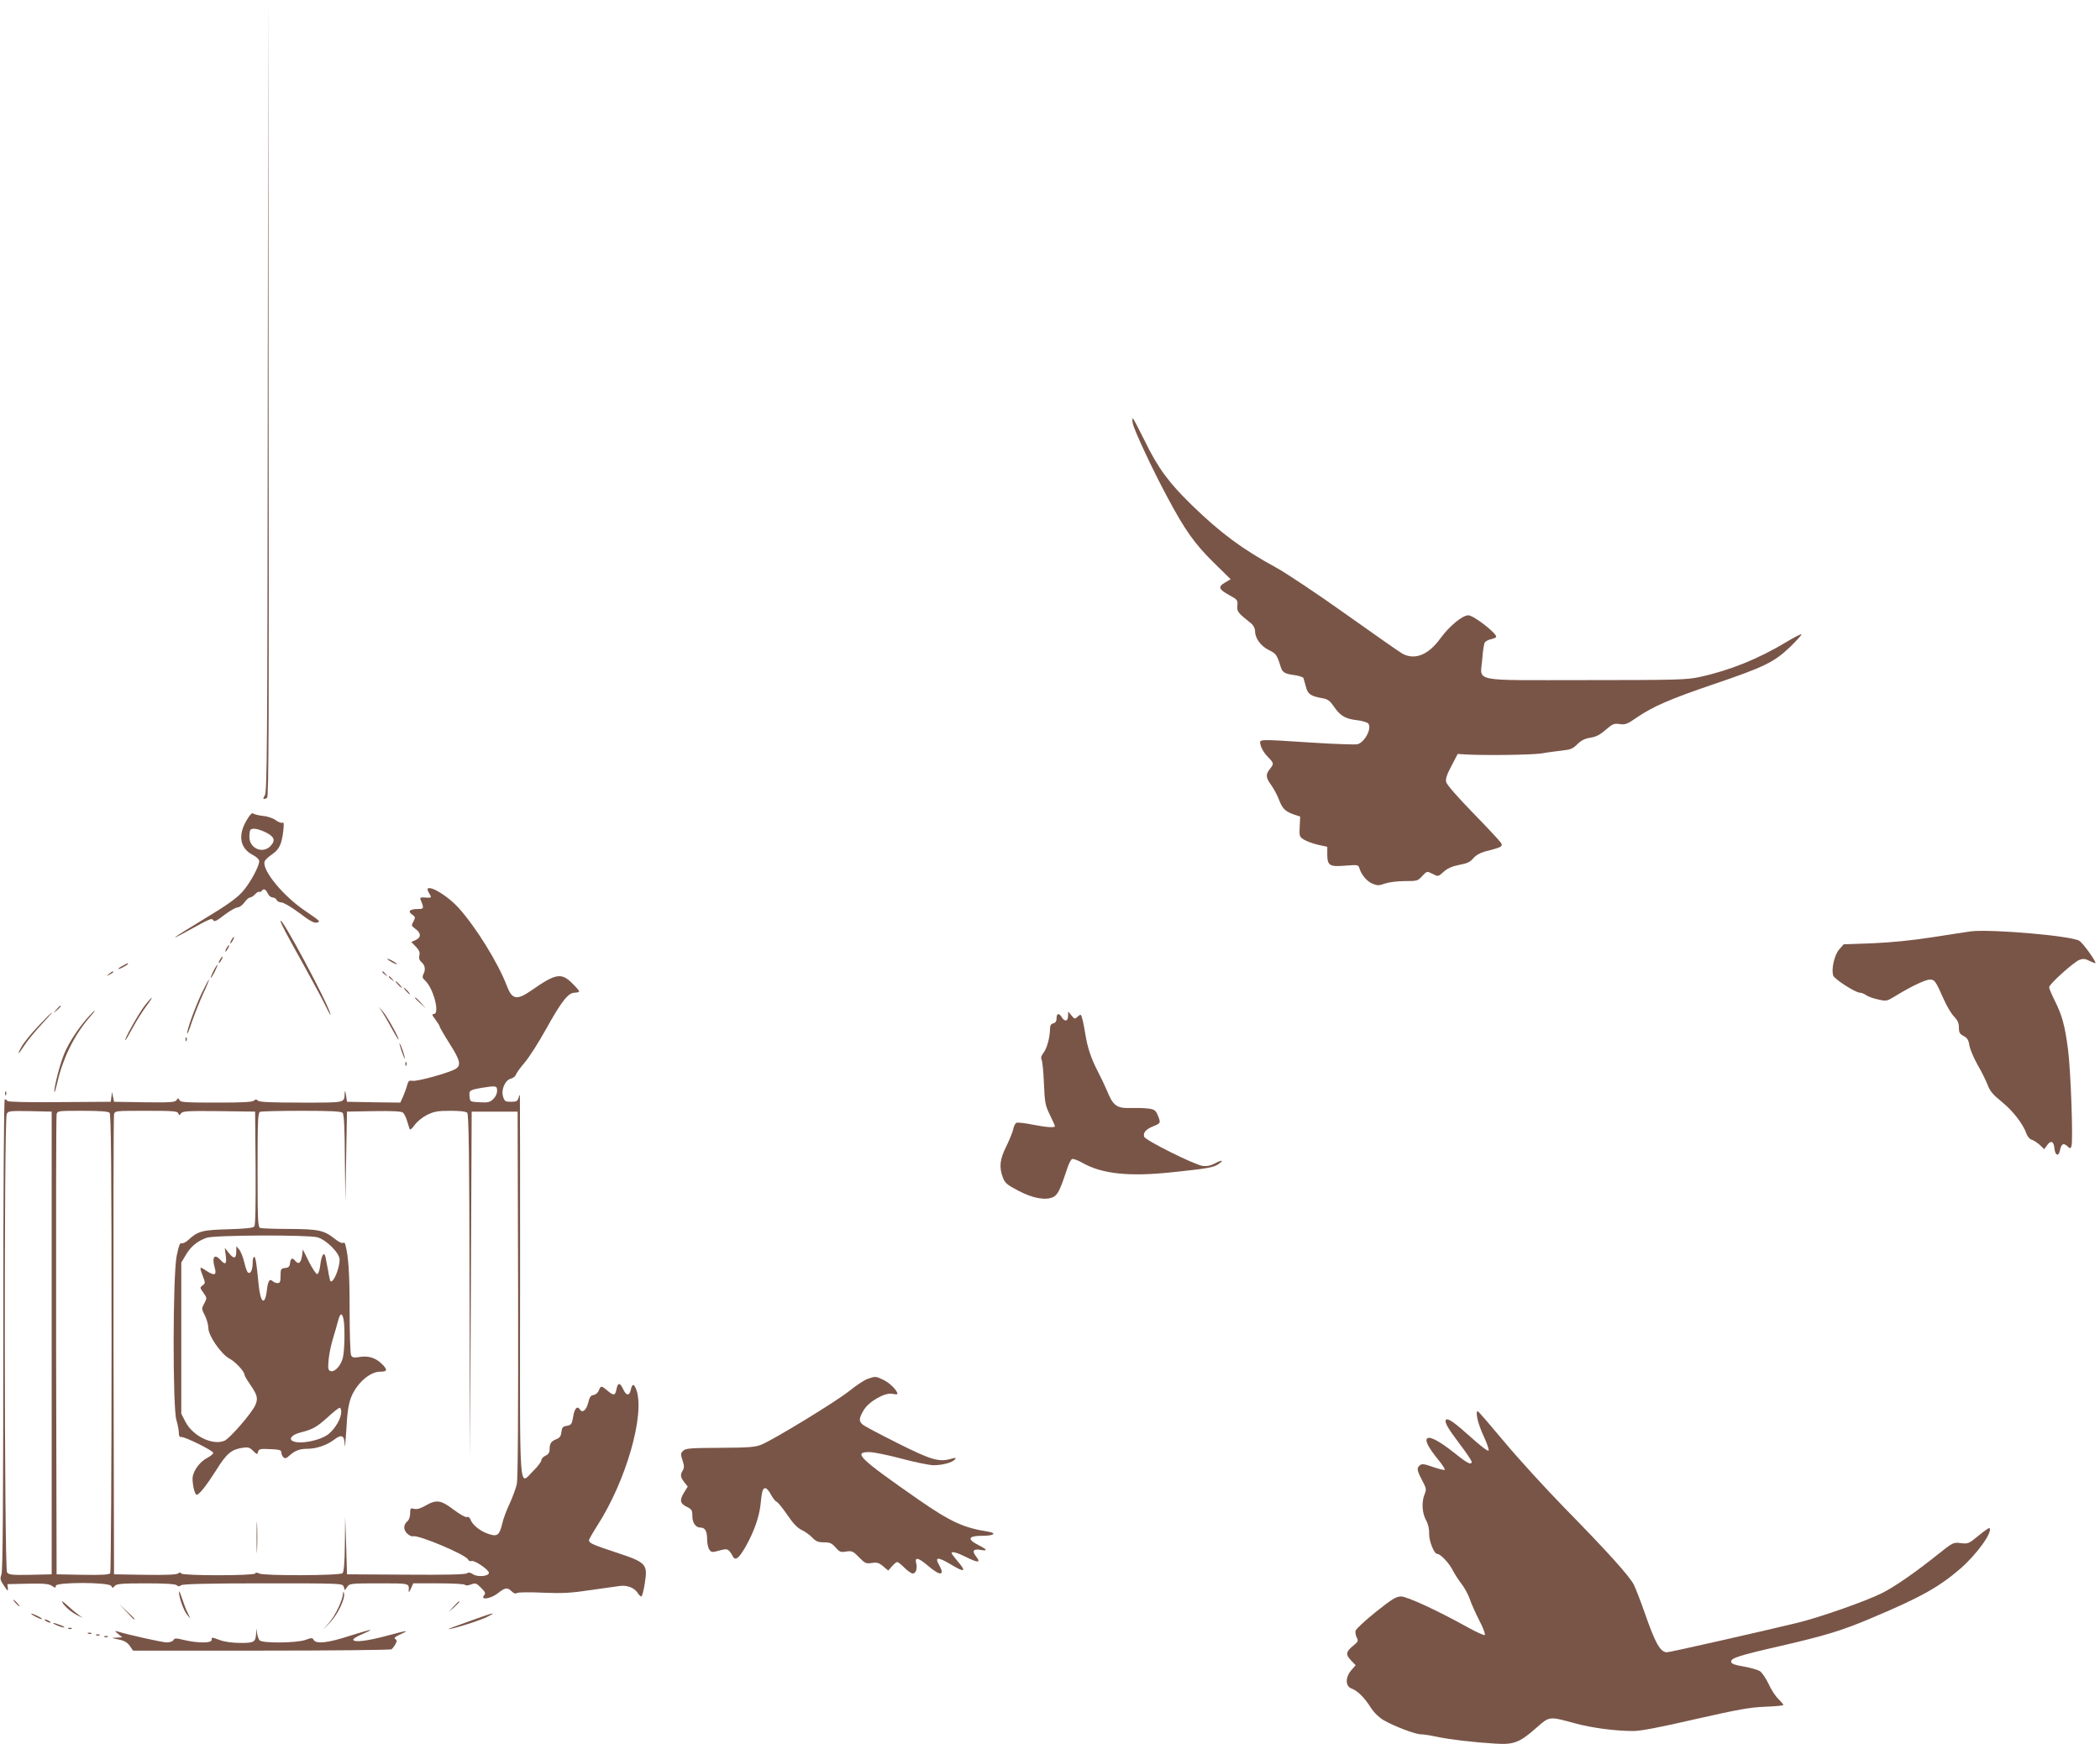 <?xml version="1.0" standalone="no"?>
<!DOCTYPE svg PUBLIC "-//W3C//DTD SVG 20010904//EN"
 "http://www.w3.org/TR/2001/REC-SVG-20010904/DTD/svg10.dtd">
<svg version="1.0" xmlns="http://www.w3.org/2000/svg"
 width="1280pt" height="1063pt" viewBox="0 0 1280 1063"
 preserveAspectRatio="xMidYMid meet">
<g transform="translate(0,1063) scale(0.1,-0.1)"
fill="#795548" stroke="none">
<path d="M1632 8220 c-2 -2167 -4 -2418 -18 -2438 -15 -22 -10 -28 14 -14 10
7 12 501 9 2438 l-2 2429 -3 -2415z"/>
<path d="M6905 8048 c9 -42 118 -276 207 -442 110 -207 170 -291 285 -404
l104 -102 -35 -21 c-44 -26 -38 -41 30 -78 46 -25 49 -29 46 -62 -3 -37 0 -41
87 -111 12 -11 21 -29 21 -45 0 -43 35 -91 84 -115 44 -21 50 -30 72 -102 11
-35 25 -43 87 -51 27 -4 50 -12 52 -18 2 -7 9 -31 15 -53 11 -45 29 -57 103
-70 29 -5 43 -15 65 -47 40 -59 71 -78 141 -86 36 -4 67 -14 72 -22 21 -31
-24 -114 -67 -125 -13 -3 -138 1 -277 10 -344 22 -321 23 -313 -16 4 -18 22
-49 41 -68 41 -42 41 -44 15 -77 -27 -34 -25 -52 9 -99 15 -21 36 -60 46 -86
21 -56 38 -73 91 -92 l39 -13 -3 -61 c-3 -59 -2 -62 27 -80 17 -10 56 -24 86
-31 l55 -12 0 -43 c0 -71 13 -80 108 -72 78 6 81 6 88 -16 12 -40 46 -80 80
-94 28 -12 39 -12 75 1 23 8 76 15 121 15 76 0 80 1 107 31 28 30 29 30 59 15
39 -20 36 -21 74 13 23 20 52 32 93 40 46 8 66 17 85 40 15 18 42 33 70 41
105 27 111 30 99 53 -7 11 -83 93 -170 182 -89 91 -161 173 -164 188 -5 19 3
45 32 99 l38 73 45 -3 c124 -7 403 -3 465 6 39 7 96 14 129 18 48 5 64 11 91
39 24 23 46 34 79 39 34 5 59 18 93 48 42 36 51 40 85 35 34 -5 48 0 106 41
99 67 200 111 467 202 304 103 369 134 465 226 41 40 73 75 70 78 -3 3 -44
-18 -90 -46 -171 -103 -346 -174 -530 -214 -78 -17 -137 -19 -693 -19 -714 0
-643 -15 -632 130 3 49 11 95 16 101 6 7 24 16 40 19 16 4 29 10 29 14 0 24
-139 131 -170 131 -36 0 -115 -65 -170 -140 -73 -101 -154 -134 -230 -95 -17
9 -171 117 -344 240 -174 124 -366 252 -428 286 -204 111 -338 210 -512 379
-142 138 -209 229 -289 394 -37 75 -69 136 -72 136 -4 0 -4 -15 0 -32z"/>
<path d="M1501 5627 c-52 -90 -37 -168 39 -207 23 -12 40 -28 40 -38 0 -33
-57 -137 -104 -189 -34 -38 -96 -82 -224 -159 -198 -120 -240 -150 -112 -80
145 80 150 82 160 67 6 -11 22 -3 68 33 33 25 70 46 81 46 11 0 29 14 41 30
12 17 27 30 34 30 7 0 21 9 31 20 10 11 21 17 26 15 4 -3 10 -1 14 5 11 17 25
11 37 -15 6 -14 20 -25 30 -25 10 0 21 -7 24 -15 4 -8 17 -15 29 -15 13 0 61
-28 109 -64 62 -47 90 -63 106 -59 25 7 27 5 -72 73 -131 89 -257 241 -246
297 2 10 22 30 45 45 45 31 60 61 70 146 4 40 3 53 -5 48 -6 -4 -25 3 -41 15
-16 12 -50 24 -77 26 -27 3 -54 10 -61 15 -7 6 -21 -8 -42 -45z m119 -70 c52
-26 61 -49 29 -83 -47 -50 -129 -15 -129 55 0 21 3 41 7 44 12 12 47 6 93 -16z"/>
<path d="M2607 5214 c-3 -3 1 -17 10 -30 16 -26 14 -27 -31 -24 -24 2 -28 -1
-21 -17 20 -49 19 -53 -16 -53 -51 0 -66 -14 -38 -33 21 -15 22 -19 9 -43 -14
-24 -13 -27 13 -46 34 -25 35 -51 1 -67 l-27 -12 28 -29 c20 -21 26 -35 21
-53 -4 -17 0 -30 14 -42 22 -20 25 -46 10 -74 -7 -14 -5 -23 10 -36 52 -47 93
-205 54 -205 -13 0 -11 -7 10 -34 14 -19 26 -38 26 -43 0 -4 27 -51 60 -103
65 -102 72 -132 38 -154 -36 -23 -236 -79 -264 -73 -20 3 -25 -1 -31 -22 -3
-14 -14 -45 -24 -69 l-19 -42 -162 2 -163 3 -6 40 c-4 28 -7 32 -8 13 -3 -61
10 -58 -265 -58 -183 0 -255 3 -264 12 -9 9 -15 9 -24 0 -9 -9 -74 -12 -230
-12 -187 0 -219 2 -224 15 -6 14 -8 14 -18 0 -9 -13 -38 -15 -196 -13 l-185 3
-6 30 -6 30 -4 -30 -4 -30 -312 -2 c-194 -2 -314 1 -318 7 -3 6 -10 10 -16 10
-5 0 -9 -544 -9 -1432 0 -1032 -3 -1440 -11 -1463 -10 -27 -8 -35 15 -69 22
-34 26 -36 24 -15 l-3 24 124 3 c98 2 128 -1 147 -13 21 -14 24 -14 24 0 0 23
325 23 338 -1 8 -14 10 -14 21 0 11 13 42 16 190 16 121 0 181 -4 189 -12 8
-8 15 -8 25 0 10 8 151 12 500 12 483 0 486 0 492 -21 l7 -21 15 21 c13 20 23
21 194 21 188 0 183 1 180 -45 -1 -13 4 -8 13 12 l15 33 155 0 c85 0 157 -4
160 -9 4 -5 19 -5 36 2 28 10 33 9 62 -20 27 -27 29 -34 18 -47 -24 -31 44
-19 85 14 44 35 58 37 84 11 12 -12 23 -16 32 -10 8 5 79 6 159 2 119 -5 171
-2 290 16 80 11 160 23 178 25 43 6 87 -10 107 -40 8 -13 19 -24 24 -24 5 0
14 35 21 79 19 120 11 128 -180 191 -139 46 -160 56 -160 72 0 6 23 47 52 92
174 271 290 674 237 825 -14 39 -26 40 -34 1 -9 -40 -28 -38 -48 6 -19 40 -32
38 -40 -6 -8 -37 -17 -37 -55 -5 -37 31 -40 31 -52 1 -5 -14 -19 -26 -32 -28
-17 -2 -25 -13 -33 -48 -11 -44 -35 -64 -50 -41 -15 26 -33 8 -41 -41 -8 -48
-12 -53 -39 -58 -25 -4 -30 -10 -33 -38 -3 -25 -10 -35 -30 -43 -33 -13 -42
-26 -42 -62 0 -19 -7 -31 -25 -39 -14 -6 -25 -19 -25 -27 0 -9 -22 -39 -49
-65 -89 -88 -82 -189 -81 1111 0 632 0 1157 -1 1168 -1 16 -2 16 -8 -5 -6 -21
-13 -25 -46 -25 -36 0 -40 3 -49 33 -12 43 13 99 48 108 14 3 28 15 31 25 4
11 28 44 53 73 26 30 85 122 132 207 94 169 134 219 174 219 14 0 26 4 26 8 0
4 -19 27 -43 50 -66 65 -100 59 -246 -43 -91 -63 -119 -58 -151 25 -53 140
-188 358 -294 476 -63 70 -170 137 -189 118z m423 -1232 c0 -17 -10 -38 -24
-51 -20 -19 -33 -22 -82 -19 -59 3 -59 3 -62 36 -4 36 1 39 74 52 88 14 94 13
94 -18z m-2715 -1537 l0 -1410 -130 -3 c-113 -2 -131 0 -142 15 -17 22 -19
2763 -2 2794 9 18 20 19 142 17 l132 -3 0 -1410z m353 1403 c9 -9 12 -334 12
-1402 0 -765 -4 -1397 -8 -1404 -7 -9 -47 -12 -168 -10 l-159 3 -3 1390 c-1
765 0 1400 3 1413 5 22 8 22 158 22 106 0 157 -4 165 -12z m418 -3 c6 -14 8
-14 18 0 9 13 42 15 231 13 l220 -3 3 -344 c1 -231 -1 -348 -8 -356 -8 -9 -55
-14 -158 -17 -158 -4 -186 -11 -244 -65 -15 -14 -33 -23 -41 -20 -10 4 -18
-16 -30 -77 -24 -114 -25 -923 -2 -1000 8 -27 15 -62 15 -78 0 -19 5 -28 14
-26 19 4 196 -83 196 -97 0 -6 -16 -19 -36 -30 -44 -23 -79 -69 -89 -112 -6
-32 10 -113 24 -113 15 0 60 57 119 150 63 101 91 125 159 136 36 5 45 3 66
-19 24 -23 26 -23 30 -5 5 17 13 19 74 16 56 -2 68 -6 68 -20 0 -10 6 -23 12
-29 10 -10 18 -8 35 8 36 32 63 43 111 43 55 0 120 22 164 56 46 35 63 26 64
-33 1 -26 5 15 10 92 5 103 13 155 28 196 33 86 114 159 178 159 45 0 47 12 9
49 -39 37 -83 50 -139 40 -30 -5 -40 -3 -47 11 -5 9 -9 135 -9 278 0 228 -7
327 -27 400 -2 7 -8 10 -14 7 -6 -4 -29 8 -51 26 -65 51 -97 58 -276 59 -89 0
-168 3 -177 6 -14 5 -16 46 -16 354 0 308 2 349 16 354 9 3 122 6 253 6 171 0
240 -3 249 -12 9 -9 13 -87 14 -277 l3 -266 5 275 5 275 164 3 c108 2 168 -1
177 -9 7 -6 18 -27 24 -47 6 -20 14 -43 16 -51 3 -10 13 -3 31 22 15 21 48 48
76 62 43 21 65 25 142 25 57 0 95 -4 103 -12 9 -9 13 -260 14 -1058 l3 -1045
5 1055 5 1055 140 0 140 0 3 -1110 c1 -746 -1 -1126 -8 -1160 -6 -27 -26 -81
-44 -120 -18 -38 -39 -93 -45 -122 -17 -70 -30 -80 -83 -62 -49 16 -96 53
-109 85 -5 15 -14 22 -23 18 -8 -3 -42 16 -81 45 -77 59 -105 63 -171 25 -31
-18 -52 -24 -69 -20 -23 6 -25 4 -25 -28 0 -18 -7 -39 -15 -46 -26 -22 -28
-50 -5 -75 12 -12 29 -21 38 -18 35 9 325 -114 335 -142 4 -8 13 -12 21 -9 17
7 106 -53 106 -72 0 -21 -68 -27 -96 -9 -18 12 -29 13 -38 6 -9 -7 -131 -10
-372 -8 l-359 2 -5 175 -6 175 -2 -166 c-1 -112 -6 -169 -14 -177 -15 -15
-480 -17 -508 -2 -13 7 -21 7 -25 0 -9 -14 -442 -14 -450 0 -5 8 -11 8 -20 0
-8 -7 -78 -10 -201 -8 l-189 3 -3 1390 c-1 765 0 1400 3 1413 5 22 7 22 196
22 161 0 191 -2 195 -15z m849 -756 c55 -16 135 -96 135 -136 0 -54 -39 -147
-56 -131 -2 3 -9 31 -14 64 -6 32 -13 70 -16 83 -8 37 -25 11 -32 -50 -4 -33
-12 -54 -19 -54 -7 0 -29 34 -50 75 l-37 75 -5 -39 c-7 -43 -21 -55 -41 -31
-18 22 -28 18 -32 -12 -2 -22 -9 -29 -30 -31 -26 -3 -28 -7 -28 -48 0 -36 -3
-44 -18 -44 -10 0 -23 5 -29 11 -19 19 -30 2 -36 -52 -12 -102 -40 -82 -51 36
-12 124 -18 165 -27 165 -5 0 -9 -17 -9 -37 0 -43 -13 -69 -28 -59 -6 3 -16
32 -23 62 -7 31 -21 66 -31 78 l-17 21 -1 -32 c0 -45 -14 -48 -44 -11 l-26 33
6 -47 c7 -52 -2 -60 -31 -28 -38 42 -55 19 -36 -47 13 -45 -2 -50 -50 -19 -44
30 -45 28 -23 -31 16 -41 16 -44 -1 -57 -18 -13 -17 -15 5 -45 22 -32 22 -33
5 -65 -17 -31 -17 -33 4 -74 11 -22 21 -57 21 -76 0 -47 78 -159 128 -186 36
-18 92 -79 92 -98 0 -6 15 -32 34 -59 44 -64 50 -85 33 -125 -20 -48 -156
-205 -189 -219 -73 -30 -193 29 -238 116 l-25 49 0 461 0 460 28 47 c30 51 70
84 126 104 47 17 617 19 676 3z m159 -500 c9 -46 7 -188 -4 -233 -11 -48 -51
-92 -76 -82 -14 5 -16 16 -11 69 3 34 15 91 26 127 11 36 25 84 31 108 13 50
25 54 34 11z m-14 -564 c0 -39 -35 -99 -76 -134 -52 -42 -183 -67 -223 -42
-22 14 3 39 53 51 73 19 96 32 162 91 35 33 69 59 74 59 6 0 10 -11 10 -25z"/>
<path d="M1564 1260 c0 -85 2 -120 3 -77 2 42 2 112 0 155 -1 42 -3 7 -3 -78z"/>
<path d="M1710 5017 c0 -12 33 -75 143 -272 55 -99 115 -211 134 -250 18 -38
30 -59 27 -45 -18 71 -304 605 -304 567z"/>
<path d="M12015 4954 c-22 -3 -128 -19 -235 -36 -130 -20 -252 -32 -368 -37
l-174 -6 -28 -32 c-29 -33 -49 -120 -36 -159 8 -22 135 -104 162 -104 11 0 27
-7 38 -15 10 -8 43 -20 72 -26 53 -12 54 -12 111 23 91 56 180 98 207 98 28 0
34 -9 83 -119 18 -41 46 -89 63 -106 22 -23 30 -40 30 -68 0 -30 5 -39 29 -51
22 -12 30 -24 35 -58 4 -24 27 -77 50 -118 24 -41 51 -96 61 -122 14 -38 33
-60 87 -104 67 -54 129 -134 150 -194 5 -16 19 -32 31 -36 12 -3 34 -18 50
-32 l27 -26 16 22 c23 34 42 28 46 -15 4 -46 26 -55 34 -14 8 40 21 47 44 26
19 -17 20 -17 26 0 11 29 -4 460 -21 590 -19 145 -36 207 -81 297 -19 37 -34
74 -34 81 0 19 150 154 185 167 21 8 35 7 58 -5 16 -8 34 -15 38 -15 13 0 -72
120 -97 136 -45 30 -531 72 -659 58z"/>
<path d="M1410 4900 c-6 -11 -8 -20 -6 -20 3 0 10 9 16 20 6 11 8 20 6 20 -3
0 -10 -9 -16 -20z"/>
<path d="M1380 4850 c-6 -11 -8 -20 -6 -20 3 0 10 9 16 20 6 11 8 20 6 20 -3
0 -10 -9 -16 -20z"/>
<path d="M1340 4780 c-6 -11 -8 -20 -6 -20 3 0 10 9 16 20 6 11 8 20 6 20 -3
0 -10 -9 -16 -20z"/>
<path d="M2360 4786 c0 -3 14 -12 30 -21 17 -9 30 -13 30 -11 0 3 -13 12 -30
21 -16 9 -30 13 -30 11z"/>
<path d="M748 4744 c-38 -20 -36 -28 2 -9 17 9 30 18 30 20 0 7 -1 6 -32 -11z"/>
<path d="M1300 4710 c-11 -22 -18 -40 -15 -40 2 0 14 18 25 40 11 22 18 40 15
40 -2 0 -14 -18 -25 -40z"/>
<path d="M664 4694 c-18 -14 -18 -15 4 -4 12 6 22 13 22 15 0 8 -5 6 -26 -11z"/>
<path d="M2330 4706 c0 -2 8 -10 18 -17 15 -13 16 -12 3 4 -13 16 -21 21 -21
13z"/>
<path d="M2370 4676 c0 -2 8 -10 18 -17 15 -13 16 -12 3 4 -13 16 -21 21 -21
13z"/>
<path d="M1228 4574 c-43 -93 -88 -218 -87 -243 0 -9 13 22 28 69 16 47 47
124 69 173 23 48 38 87 36 87 -3 0 -23 -39 -46 -86z"/>
<path d="M2425 4630 c10 -11 20 -20 23 -20 3 0 -3 9 -13 20 -10 11 -20 20 -23
20 -3 0 3 -9 13 -20z"/>
<path d="M2475 4590 c10 -11 20 -20 23 -20 3 0 -3 9 -13 20 -10 11 -20 20 -23
20 -3 0 3 -9 13 -20z"/>
<path d="M882 4501 c-35 -45 -129 -211 -118 -211 2 0 23 35 46 78 23 42 60
101 82 130 49 66 42 69 -10 3z"/>
<path d="M2530 4547 c0 -2 15 -16 33 -33 l32 -29 -29 33 c-28 30 -36 37 -36
29z"/>
<path d="M344 4478 l-19 -23 23 19 c21 18 27 26 19 26 -2 0 -12 -10 -23 -22z"/>
<path d="M2328 4465 c11 -17 39 -64 61 -105 22 -41 41 -71 41 -66 0 15 -70
141 -96 171 l-26 30 20 -30z"/>
<path d="M531 4424 c-55 -63 -107 -142 -137 -210 -26 -59 -64 -205 -63 -239 0
-11 9 16 19 60 35 150 105 291 199 398 18 20 31 37 28 37 -3 0 -24 -21 -46
-46z"/>
<path d="M234 4377 c-44 -46 -89 -102 -102 -125 -32 -57 -22 -53 17 7 17 27
63 83 102 125 39 42 69 76 66 76 -3 0 -40 -37 -83 -83z"/>
<path d="M6510 4438 c0 -33 -20 -37 -38 -8 -17 28 -32 25 -32 -6 0 -17 -6 -28
-20 -31 -15 -4 -20 -14 -20 -37 -1 -50 -19 -117 -40 -143 -13 -17 -17 -30 -11
-42 5 -9 11 -74 14 -144 5 -118 8 -134 36 -191 17 -35 31 -66 31 -70 0 -10
-52 -7 -137 10 -45 9 -89 14 -97 11 -8 -3 -17 -21 -20 -39 -4 -18 -23 -65 -42
-104 -40 -79 -45 -127 -22 -189 13 -35 26 -46 93 -81 90 -48 170 -62 216 -39
27 15 41 43 84 173 9 29 23 56 30 58 7 3 37 -8 66 -25 119 -66 281 -83 539
-56 219 23 254 29 285 49 39 26 25 29 -21 5 -26 -14 -50 -18 -73 -15 -53 8
-350 156 -357 178 -8 25 11 46 58 65 43 17 44 20 24 68 -13 29 -20 34 -58 39
-24 3 -73 4 -110 3 -81 -2 -104 15 -139 102 -13 31 -40 88 -60 126 -38 72 -62
145 -74 225 -4 25 -11 62 -16 83 -10 38 -11 38 -29 22 -19 -17 -20 -17 -39 6
l-20 24 -1 -27z"/>
<path d="M1131 4294 c0 -11 3 -14 6 -6 3 7 2 16 -1 19 -3 4 -6 -2 -5 -13z"/>
<path d="M2437 4260 c3 -14 12 -41 20 -60 11 -30 12 -31 8 -6 -4 16 -13 43
-20 60 -11 23 -13 25 -8 6z"/>
<path d="M2471 4144 c0 -11 3 -14 6 -6 3 7 2 16 -1 19 -3 4 -6 -2 -5 -13z"/>
<path d="M31 3964 c0 -11 3 -14 6 -6 3 7 2 16 -1 19 -3 4 -6 -2 -5 -13z"/>
<path d="M5288 2226 c-20 -7 -70 -40 -112 -74 -80 -64 -460 -296 -536 -327
-38 -15 -76 -18 -252 -19 -181 -1 -209 -3 -224 -18 -16 -15 -16 -22 -4 -58 11
-33 11 -46 2 -61 -17 -27 -15 -42 9 -73 l21 -26 -21 -34 c-30 -48 -27 -69 14
-89 31 -15 35 -21 35 -56 0 -42 20 -71 49 -71 28 0 41 -21 41 -70 0 -25 6 -55
14 -65 12 -17 17 -17 61 -5 51 14 55 12 84 -39 15 -25 38 -4 77 65 50 89 80
175 89 249 9 89 14 105 30 105 8 0 23 -17 34 -39 11 -21 27 -41 35 -44 8 -3
37 -39 65 -80 35 -52 61 -79 88 -92 21 -10 50 -31 65 -47 21 -22 35 -28 70
-28 36 0 48 -5 71 -31 24 -28 32 -31 65 -25 35 5 42 2 78 -35 36 -37 42 -40
77 -35 32 5 44 2 70 -20 l31 -26 23 26 c12 14 26 26 32 26 5 0 25 -16 44 -35
19 -19 42 -35 50 -35 20 0 30 31 21 64 -9 39 14 33 75 -19 71 -61 102 -59 66
5 -30 52 -10 53 71 5 86 -52 97 -45 39 22 -19 23 -35 44 -35 47 0 13 34 4 91
-25 71 -35 89 -34 59 4 -27 34 -18 49 26 41 46 -8 43 1 -8 27 -77 39 -69 59
24 59 66 0 86 16 31 25 -151 24 -229 60 -424 195 -362 252 -401 290 -301 290
26 0 115 -18 197 -40 83 -22 170 -40 195 -40 55 0 114 16 130 35 10 12 6 12
-27 3 -71 -20 -122 -4 -325 98 -106 53 -201 103 -210 112 -24 20 -23 37 6 87
32 54 131 110 176 100 17 -4 30 -4 30 0 0 20 -46 66 -83 84 -50 24 -50 24 -99
7z"/>
<path d="M9004 1989 c4 -24 22 -77 42 -118 19 -41 31 -78 27 -82 -5 -5 -53 32
-108 82 -99 89 -140 118 -151 106 -12 -12 10 -51 82 -146 41 -54 74 -103 74
-110 0 -22 -26 -10 -99 49 -94 75 -156 109 -172 93 -14 -14 7 -55 67 -129 25
-30 43 -58 40 -62 -4 -3 -36 5 -71 17 -53 19 -68 21 -80 11 -21 -17 -19 -30
13 -92 26 -48 27 -56 16 -83 -20 -47 -17 -115 8 -160 14 -26 20 -55 19 -82 -2
-42 30 -123 48 -123 20 0 73 -55 95 -99 13 -25 38 -64 55 -85 17 -22 39 -62
49 -90 9 -28 36 -88 59 -133 24 -45 38 -85 33 -88 -5 -3 -51 18 -102 46 -181
101 -371 189 -408 189 -30 0 -55 -15 -155 -95 -66 -53 -121 -104 -123 -115 -2
-10 2 -29 8 -41 11 -19 8 -25 -24 -51 -43 -35 -45 -53 -10 -89 l27 -28 -27
-31 c-37 -44 -36 -97 2 -111 37 -14 78 -54 117 -116 20 -31 51 -61 77 -76 63
-37 194 -87 228 -87 16 0 62 -7 102 -16 79 -16 210 -32 354 -41 112 -7 147 7
249 97 81 71 76 70 235 27 101 -28 247 -47 355 -47 45 0 161 22 377 72 261 59
332 72 426 76 61 2 112 7 112 11 0 4 -14 20 -31 37 -17 16 -44 57 -59 91 -16
34 -40 69 -53 78 -13 8 -58 21 -98 28 -54 9 -75 16 -77 28 -4 23 41 38 308 99
263 61 367 92 539 165 303 127 418 191 548 303 101 87 202 227 179 249 -2 3
-32 -18 -66 -46 -59 -49 -64 -51 -108 -46 -46 6 -48 5 -142 -70 -131 -105
-263 -197 -338 -234 -97 -49 -376 -147 -514 -181 -206 -50 -779 -180 -797
-180 -41 0 -71 53 -136 240 -26 74 -56 151 -66 171 -25 51 -163 204 -422 468
-120 123 -286 305 -369 405 -83 99 -155 183 -161 185 -6 2 -8 -12 -3 -40z"/>
<path d="M1091 929 c-2 -30 29 -117 50 -141 l20 -23 -17 35 c-10 19 -25 60
-35 90 -10 30 -18 48 -18 39z"/>
<path d="M2091 918 c-3 -41 -45 -130 -82 -174 l-41 -49 45 48 c46 48 92 145
84 176 -4 14 -5 13 -6 -1z"/>
<path d="M95 860 c10 -11 20 -20 23 -20 3 0 -3 9 -13 20 -10 11 -20 20 -23 20
-3 0 3 -9 13 -20z"/>
<path d="M383 859 c18 -27 57 -59 97 -78 l25 -12 -25 18 c-14 10 -45 36 -69
58 -32 29 -40 33 -28 14z"/>
<path d="M2764 838 l-29 -33 33 29 c17 17 32 31 32 33 0 8 -8 1 -36 -29z"/>
<path d="M770 808 c41 -45 50 -53 50 -45 0 2 -21 23 -47 47 l-48 45 45 -47z"/>
<path d="M190 795 c0 -7 61 -37 66 -33 2 3 -12 12 -31 21 -19 9 -35 15 -35 12z"/>
<path d="M2860 749 c-74 -26 -131 -48 -127 -48 21 -2 197 54 237 75 65 33 42
28 -110 -27z"/>
<path d="M280 750 c8 -5 20 -10 25 -10 6 0 3 5 -5 10 -8 5 -19 10 -25 10 -5 0
-3 -5 5 -10z"/>
<path d="M345 725 c17 -8 37 -14 45 -14 8 0 -1 7 -20 14 -46 18 -64 17 -25 0z"/>
<path d="M418 703 c7 -3 16 -2 19 1 4 3 -2 6 -13 5 -11 0 -14 -3 -6 -6z"/>
<path d="M1561 675 c-3 -53 -12 -59 -98 -58 -46 0 -96 7 -122 17 -53 19 -51
19 -51 1 0 -20 -82 -20 -165 -1 -52 13 -61 13 -68 0 -4 -8 -23 -14 -40 -14
-27 0 -229 45 -302 67 -17 5 -16 2 5 -15 l25 -21 -35 -2 c-33 -1 -33 -2 13
-11 34 -7 53 -18 68 -39 l20 -29 782 0 c430 0 787 4 793 8 6 4 17 18 24 31 10
19 10 25 -1 32 -10 6 0 14 31 28 61 28 46 26 -84 -9 -120 -32 -197 -41 -203
-24 -2 5 22 21 52 33 31 13 55 25 53 27 -2 2 -59 -15 -127 -36 -131 -43 -204
-51 -219 -25 -7 14 -13 14 -51 0 -56 -19 -263 -21 -279 -2 -6 6 -12 26 -15 42
l-4 30 -2 -30z"/>
<path d="M538 673 c7 -3 16 -2 19 1 4 3 -2 6 -13 5 -11 0 -14 -3 -6 -6z"/>
<path d="M588 663 c7 -3 16 -2 19 1 4 3 -2 6 -13 5 -11 0 -14 -3 -6 -6z"/>
<path d="M638 653 c7 -3 16 -2 19 1 4 3 -2 6 -13 5 -11 0 -14 -3 -6 -6z"/>
</g>
</svg>
